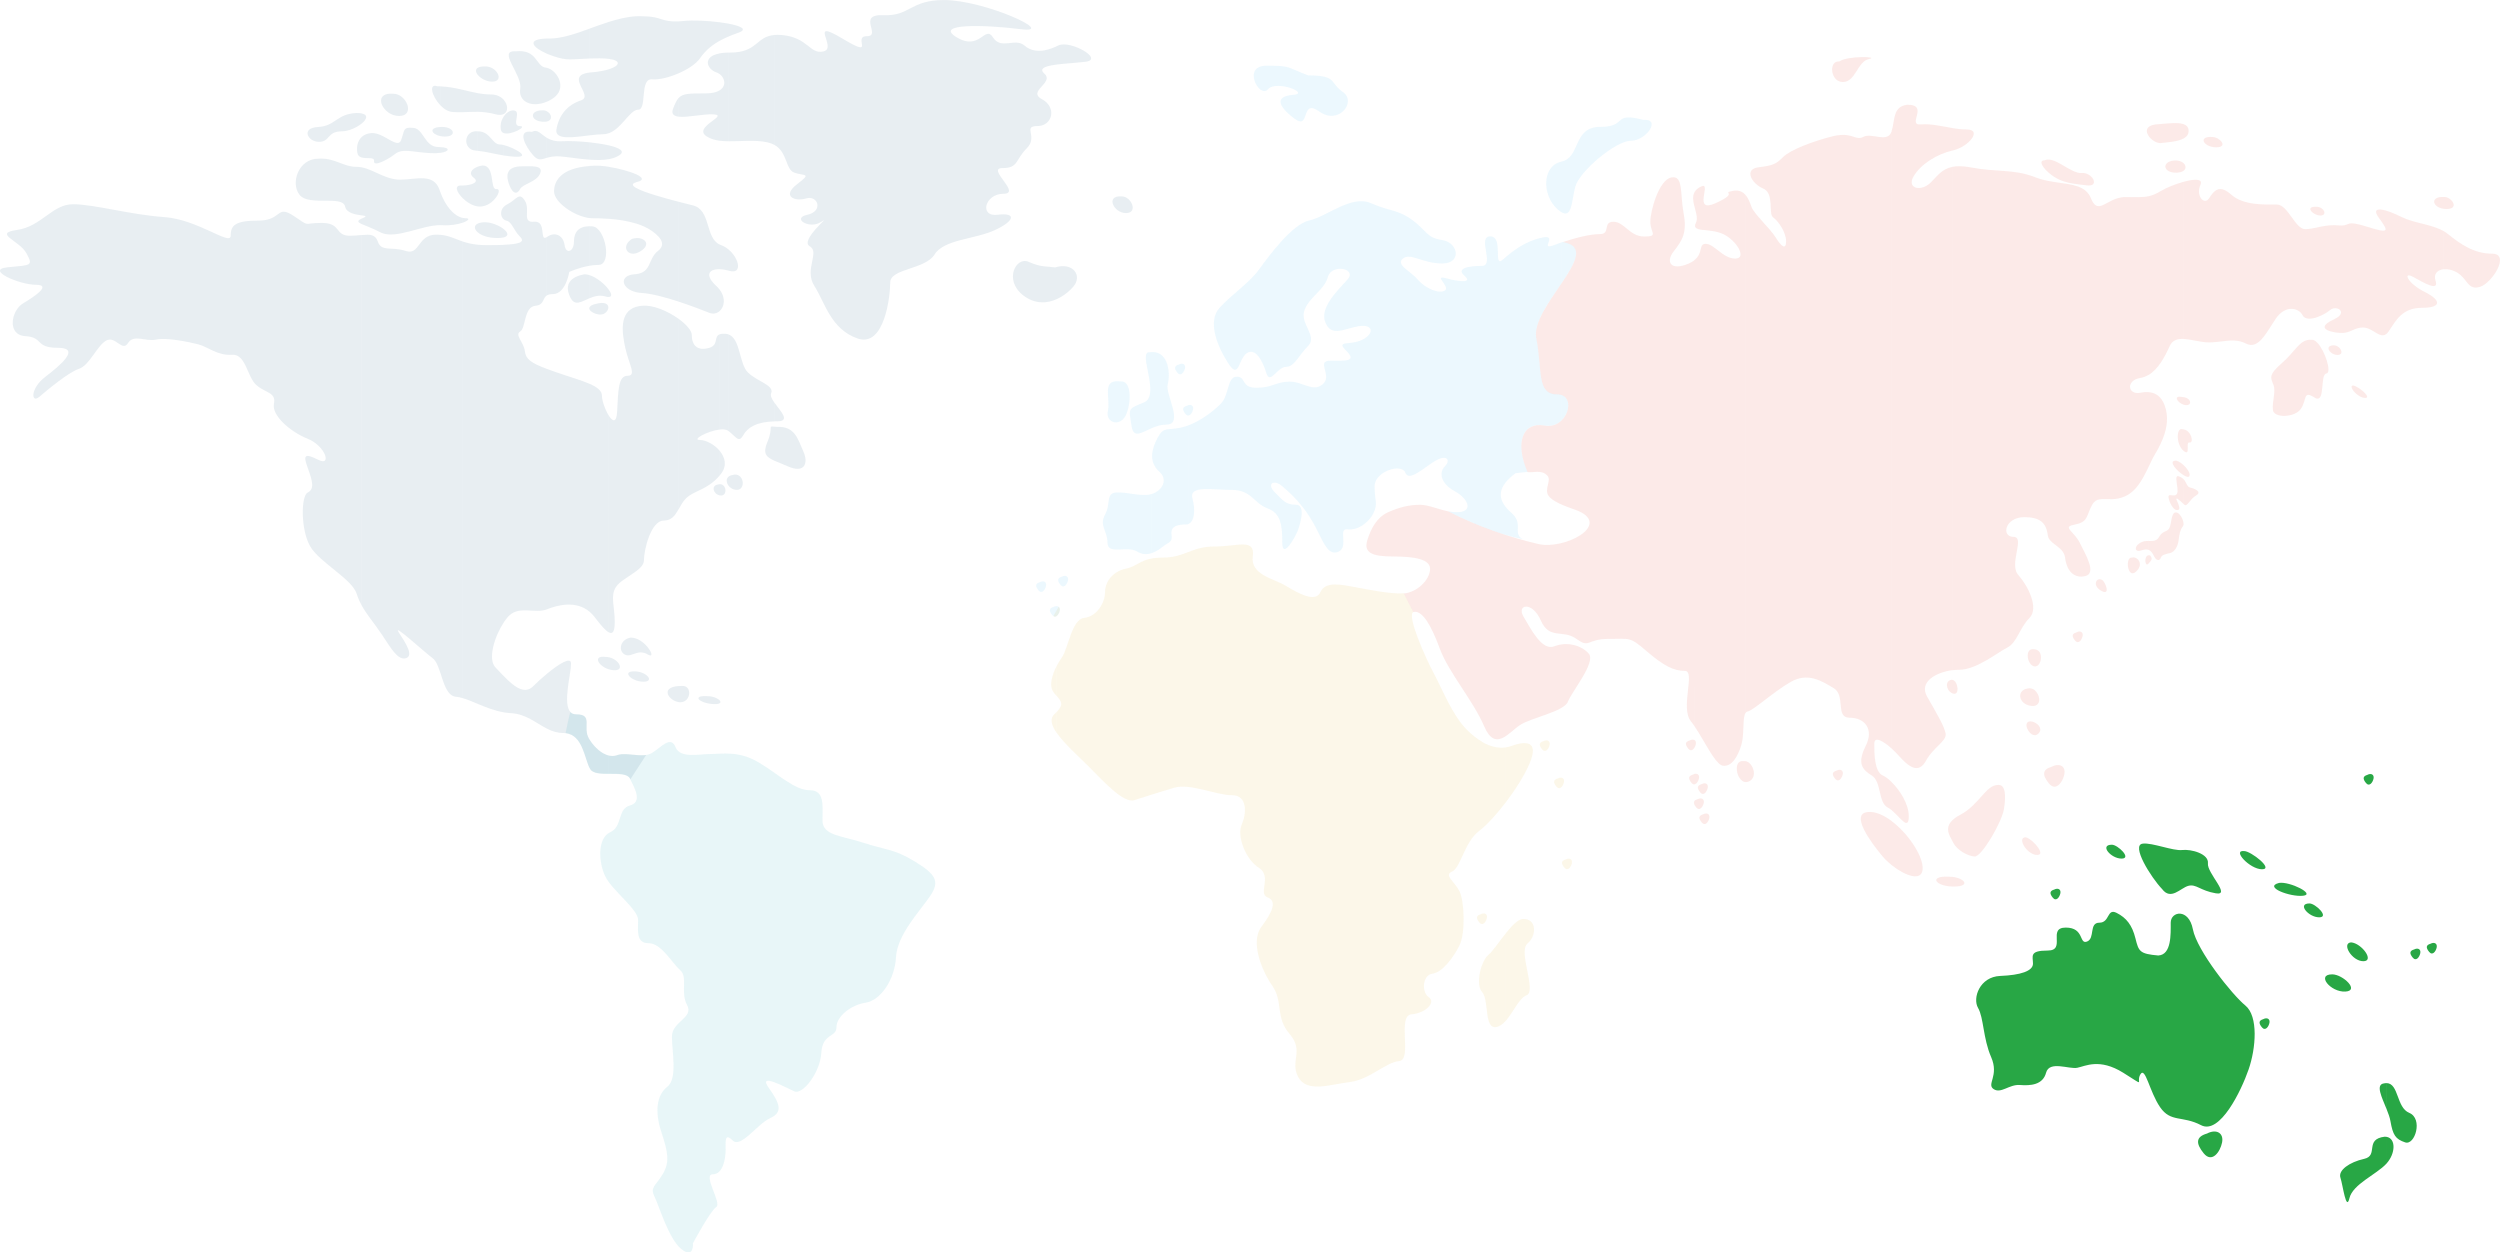 <?xml version="1.0" encoding="UTF-8"?>
<svg id="Capa_1" data-name="Capa 1" xmlns="http://www.w3.org/2000/svg" viewBox="0 0 740.4 370.93">
  <defs>
    <style>
      .cls-4 {
      fill: #28a745;
      }

      .cls-1, .cls-2, .cls-3, .cls-4, .cls-5, .cls-6 {
      fill-rule: evenodd;
      }

      .cls-2 {
      fill: #16577d;opacity:0.1;
      
      }

      .cls-3 {
      fill: #dd2a1b;opacity:0.1;
    
      }

      .cls-1 {
      fill: #17a2b8;opacity:0.1;
     
      }

      .cls-5 {
      fill: #3eb5f1;opacity:0.1;
     
      }

      .cls-6 {
      fill: #e5b125;opacity:0.1;
     
      }
    </style>
  </defs>
  <path id="_Америка_Южная" data-name="Америка Южная" class="cls-1" d="M167.49,217.13c.52-2.36,.9-4.47,1.42-6.26,.42,.44,.99,.69,1.75,.69,5.19,0,1.73,3.8,3.8,7.26,2.07,3.46,5.53,5.88,8.3,4.84,2.77-1.04,7.61,1.04,10.37-.69s5.53-5.19,6.91-1.73c1.38,3.46,6.91,2.07,10.37,2.07s8.3-1.04,14.17,2.42c5.88,3.46,10.72,8.3,15.21,8.3s3.8,4.49,3.8,8.99,5.88,4.49,12.1,6.57c6.22,2.07,8.99,1.73,15.21,5.53,6.22,3.8,7.6,5.88,4.49,10.37-3.11,4.5-9.68,11.41-10.03,17.98-.35,6.57-4.49,12.79-8.99,13.48-4.49,.69-8.64,4.15-8.64,7.26s-4.15,1.73-4.49,7.61c-.35,5.88-5.53,12.45-7.95,11.41s-11.06-5.88-7.61-1.04c3.46,4.84,4.15,7.26,.35,8.99-3.8,1.73-8.64,8.99-11.06,6.57-2.42-2.42-2.07,.35-2.07,2.77s-.69,7.26-3.8,7.26,2.76,8.64,1.04,9.68-6.91,10.72-6.91,10.72c0,0,.35,4.84-3.46,1.73-3.8-3.11-6.57-12.79-7.95-15.56-1.38-2.77,.35-3.11,2.42-6.57,2.07-3.46,1.73-6.22-.35-12.44-2.07-6.22-1.38-11.06,1.73-13.48,3.11-2.42,1.38-10.37,1.38-14.87s6.57-5.53,4.49-9.33,.35-8.3-2.07-10.37-5.53-7.95-9.33-7.95-3.11-3.8-3.11-6.91-7.6-8.64-9.68-12.79c-2.07-4.15-2.42-11.41,1.38-13.14,3.8-1.73,2.07-6.91,5.88-7.95,3.8-1.04,1.38-5.18,0-7.95-1.38-2.77-10.03,0-11.75-2.77-1.66-2.66-2.05-10.13-7.32-10.68Z"/>
  <path id="_Америка_северная" data-name="Америка северная" class="cls-2" d="M309.47,89.51v-10.6c.91,.09,1.81,.12,2.99,.29,5.36-1.65,8.24,2.47,5.36,5.77-1.8,2.06-4.88,4.27-8.34,4.55h0Zm0-52.75v-6.81c2.68,2.07,2.32,5.46,0,6.81h0Zm0-12.3v-2.5c.82,.86,.57,1.69,0,2.5h0Zm0-4.55v-5.04c1.32-.25,2.66-.75,3.96-1.4,3.46-1.73,13.83,4.15,7.95,4.84-4.08,.48-9.81,.63-11.91,1.59h0Zm22.76,38.26c2.88,0,4.94,4.94,1.24,4.94s-6.18-5.36-1.24-4.94Zm-102.83,61.15c1.81,2.56,4.85,5.46,.72,5.46-.25,0-.49,0-.72,0v-5.47h0ZM309.47,14.88v5.04c-.93,.43-1.14,1.01-.19,1.86,.07,.06,.13,.12,.19,.18v2.5c-1.21,1.71-3.87,3.31-.88,4.92,.32,.17,.62,.37,.88,.57v6.81c-.62,.36-1.38,.57-2.26,.57-4.49,0,.35,3.11-3.11,6.57-3.46,3.46-2.42,5.88-7.26,5.88s5.88,7.6,.35,7.6-7.26,6.91-1.73,6.22c5.53-.69,5.19,1.73-.69,4.49-5.88,2.77-15.21,2.77-17.98,7.26-2.76,4.49-13.14,4.15-13.14,8.3s-1.73,19.36-9.68,16.59c-7.95-2.77-9.68-10.72-12.79-15.56-3.11-4.84,1.73-10.02-1.38-11.75-3.11-1.73,6.91-9.68,3.46-7.26-3.46,2.42-8.99-1.04-4.15-2.07,4.84-1.04,3.11-5.88-.35-4.84-3.46,1.04-7.26-.69-2.77-4.15,4.49-3.46,2.42-2.42-.69-3.46-2.71-.9-2.01-6.01-5.91-8.22V10.35c.62-.05,1.31-.05,2.1,.02,7.95,.69,8.3,5.88,12.45,4.84,4.15-1.04-4.84-10.02,5.53-3.8,10.37,6.22,2.77-.69,7.26-.69s-3.11-6.57,4.84-6.22c7.95,.35,7.95-4.49,17.98-4.49,12.1,0,33.88,10.03,22.82,8.64-11.06-1.38-25.93-1.73-19.01,2.42,6.91,4.15,8.3-3.8,10.72,0,2.42,3.8,6.57,0,9.33,2.42,1.73,1.51,3.86,1.81,6.07,1.4h0Zm0,64.02c-1.32-.13-2.65-.38-4.84-1.36-3.71-1.65-7.42,5.36-1.65,9.89,2.17,1.71,4.4,2.24,6.49,2.08v-10.6h0Zm-80.07,57.57v-10.1c.21,.02,.45,.04,.74,.06,5.44-.26,6.21,3.88,7.77,7.25,1.55,3.37,.52,6.73-4.66,4.4-1.5-.68-2.8-1.15-3.85-1.61Zm-13.74-37.46c3.67,1.18,3.21,8.66,5.81,11.26,2.77,2.77,7.95,3.8,6.91,6.22-.31,.72,.24,1.75,1.01,2.83v5.47c-5.38,.14-7.98,1.82-9.3,4.14-1.37,2.4-2.06,.38-4.43-1.34v-28.59h0Zm13.74-88.67V42.94c-.57-.33-1.25-.59-2.04-.77-3.8-.84-7.98-.27-11.69-.33V15.57c.2,0,.41,0,.63,0,8.09,0,7.5-4.76,13.11-5.21h0Zm0,116.03c-2.21-.2-.21-.03-2.1,4.46-1.47,3.49-.46,4.51,2.1,5.64v-10.1h0Zm-13.74,17.32v-2.42c.28-.28,.69-.5,1.27-.59,3.37-1.04,4.14,4.4,1.3,4.4-1.13,0-2.06-.61-2.57-1.38h0Zm0-63.57v-6.31c3.29,2.64,4.34,7.55,.28,6.39-.09-.03-.19-.05-.28-.08h0Zm0-69.26c.93-.4,1.94-.79,3.05-1.18,2.84-1,.68-2-3.05-2.69v3.88Zm-2.56,88.16c.4-.16,.97-.22,1.8-.16,.27,.02,.52,.07,.75,.15v28.59l-.06-.05c-.55-.39-1.46-.46-2.49-.34v-28.19h0Zm0,34.46c1.62,1.91,2.33,4.43,.42,6.86-.14,.18-.28,.35-.42,.51v-7.38h0Zm2.56-126.5v3.88c-.93,.4-1.78,.82-2.56,1.25V6.59c.9,.12,1.77,.25,2.56,.39h0Zm0,8.58v26.28c-.88-.01-1.74-.06-2.56-.17v-14.9c2.13-1.29,1.61-3.68,0-4.85v-6.11c.72-.14,1.57-.23,2.56-.25h0Zm0,58.24v6.31c-.92-.24-1.79-.37-2.56-.39v-7.31c.13,.06,.27,.12,.42,.18,.78,.28,1.5,.7,2.14,1.21h0Zm0,67.46v2.42c-.54-.81-.62-1.79,0-2.42h0Zm-2.56,67.03v-.91c.34,.35,.4,.69,0,.91h0Zm0-61.59c.15,.03,.3,.05,.46,.05,1.96,0,1.6-3.49-.46-3.35v3.31h0Zm0-54.55v-6.41c1.93,2.51,1.44,5.17,0,6.41Zm-12.19,2.23c2.32,1.66,3.97,3.52,3.97,4.83,0,3.11,1.73,4.84,5.19,3.8,2.82-.85,1.27-3.3,3.04-3.99v28.19c-3.51,.42-8.47,3.1-5.8,3.1,1.72,0,4.2,1.28,5.8,3.16v7.38c-3.68,4.33-7.62,4.41-9.95,6.75-.96,.96-1.59,2.19-2.24,3.33v-56.55h0ZM213.1,6.59v5.52c-2.53,1.41-4.3,3.02-5.8,5.17-1.18,1.69-3.69,3.3-6.39,4.46V6.34c.47-.02,.99-.06,1.55-.12,2.72-.29,7-.1,10.64,.37h0Zm0,9.23c-5.29,1.02-3.63,4.72-.96,5.61,.35,.12,.67,.29,.96,.49v-6.11h0Zm0,10.96v14.9c-1.37-.19-2.63-.55-3.73-1.23-4.49-2.77,6.57-6.22,2.07-6.57-2.92-.23-7.9,1.01-10.54,.67v-5.44c1.25-1.45,3.14-1.45,8.12-1.45,1.88,0,3.2-.35,4.07-.88h0Zm0,45.64v7.31c-3.11-.07-4.5,1.7-.96,4.96,.37,.34,.69,.69,.96,1.05v6.41c-.8,.69-1.9,.95-3.04,.49-1.73-.69-5.3-2.08-9.16-3.34v-29.56c1.71,.44,3.23,.82,4.32,1.09,5.36,1.34,3.58,9.51,7.88,11.58h0Zm0,70.98c-.16,0-.32,.04-.49,.09-2.13,.35-1.31,2.84,.49,3.21v-3.31h0Zm0,63.99v.91c-.3,.17-.87,.26-1.78,.22-4.12-.18-6.8-2.68-1.61-2.33,1.41,0,2.81,.6,3.39,1.2h0Zm-12.19,.54c.19,.03,.38,.05,.57,.05,3.22,0,3.58-5.01,.54-4.83-.4,0-.77,.02-1.11,.04v4.74Zm-12.51-117.05c.48-.15,1.02-.26,1.62-.31,3.21-.4,7.69,1.52,10.89,3.81v56.55c-.99,1.73-2.03,3.24-4.32,3.24-3.8,0-5.88,8.64-5.88,11.75,0,1.21-.99,2.26-2.31,3.26V90.89h0Zm0,132.73c1.03,.08,2.04,.12,2.96-.02l-2.96,4.58v-4.56h0ZM200.91,6.34v15.4c-2.82,1.21-5.84,1.94-7.78,1.76-3.8-.35-1.38,8.99-4.15,8.99-.19,0-.39,.04-.58,.1V4.82c.78-.04,1.55-.04,2.31,.02,5.05,0,5.2,1.73,10.2,1.5h0Zm0,22.76c-.57,.66-1.01,1.63-1.56,3.04-.6,1.57,.14,2.21,1.56,2.4v-5.44h0Zm0,30.64v29.56c-3.83-1.25-7.96-2.36-10.89-2.54-.58-.03-1.13-.11-1.62-.23v-5.34c4.65-.55,3.44-4.53,6.46-6.87q3.11-2.42-1.73-5.88c-1.36-.97-2.99-1.7-4.73-2.24v-10.54c2.27,1.3,8.02,2.92,12.51,4.08h0Zm0,143.44v4.74c-2.86-.48-5.47-4.3,0-4.74h0Zm-12.51-1.66v-2.67c3.23,.23,5.51,3.04,2.17,3.04-.78,0-1.52-.14-2.17-.37h0Zm0-8.08v-4.33c3.54,1.29,6.08,6.28,3.42,4.71-1.34-.79-2.44-.67-3.42-.39h0Zm0-118.44c.42-.12,.88-.32,1.35-.62,3.14-2.02,1.23-4.03-1.35-3.87v4.49h0Zm0-21.03v-2.36c1.89,.87,2.5,1.76,.24,2.29-.08,.02-.16,.04-.24,.06Zm-8.05,69.2c1.09,1.68,2.23,2.16,2.41-1.16,.35-6.57,.35-10.72,3.11-10.72s.35-3.46-.69-8.3c-.95-4.42-1.89-10.57,3.22-12.13v78.31c-2.07,1.57-4.93,3-5.99,4.69-1.73,2.77-.35,5.53-.35,10.37,0,2.69-.53,3.67-1.72,3.06V123.19h0Zm0,100.59c.83,.19,1.64,.17,2.41-.12,1.49-.56,3.59-.21,5.64-.05v4.56l-1.71,2.65-.12-.25c-.73-1.46-3.51-1.39-6.21-1.4v-5.39h0ZM188.4,4.82v27.78c-2.23,.76-4.55,5.55-8.05,6.84V20.51c3.29-1.05,3.69-2.58,0-3.07V6.48c2.7-.85,5.4-1.52,8.05-1.66h0Zm0,46.81v2.36c-1.42,.4-1.19,.99,0,1.68v10.54c-2.61-.81-5.48-1.21-8.05-1.4v-15.39c2.92,.47,6.14,1.33,8.05,2.21h0Zm0,18.89v4.49c-2.84,.79-4.39-2.22-1.24-4.25,.42-.14,.84-.22,1.24-.24h0Zm0,10.67v5.34c-4.47-1.04-5.12-4.99-.45-5.3,.16-.01,.31-.02,.45-.04h0Zm0,107.93v4.33c-1.24,.36-2.28,.99-3.38,.39-1.97-1.07-1.43-4.47,1.79-5.01,.54,0,1.08,.11,1.59,.3h0Zm0,9.73v2.67c-2.35-.81-3.5-2.68-.7-2.68,.24-.01,.47,0,.7,0h0Zm-8.05-.62v-3.57c3.12,.68,4.82,4.14,1.26,3.82-.44-.04-.86-.13-1.26-.25h0Zm0-110.28v-2.09c.79,1.13,.95,2.03,0,2.09h0Zm0-40.83v-4.06c3.09,.72,4.88,1.72,3.1,2.91-.86,.58-1.92,.94-3.1,1.16Zm-5.76,19.89c.29,0,.59,.01,.91,.04,3.8,.35,5.88,11.41,1.73,11.41-.88,0-1.78,.09-2.64,.24v-11.69h0Zm0,46.65c2.24,.98,3.68,2.06,3.68,3.52,0,1.54,1.02,4.35,2.08,6v64.13c-.95-.48-2.31-1.99-4.16-4.45-.5-.67-1.04-1.23-1.6-1.7V113.67h0Zm0,105.35c1.5,2.4,3.66,4.27,5.76,4.76v5.39c-2.4,0-4.74-.08-5.54-1.36-.08-.12-.15-.25-.22-.39v-8.39h0ZM180.35,6.48v10.96c-.75-.1-1.67-.16-2.78-.16s-2.12,.02-2.99,.04V8.49c1.9-.69,3.83-1.4,5.76-2.01h0Zm0,14.03v18.93c-.55,.2-1.13,.32-1.74,.32-1.14,0-2.55,.15-4.02,.33V21.49c.18-.02,.37-.04,.57-.06,2.14-.17,3.89-.51,5.2-.93h0Zm0,22.56v4.06c-1.74,.32-3.74,.31-5.76,.16v-5.14c2.06,.22,4.1,.53,5.76,.92h0Zm0,6.35v15.39c-1.83-.13-3.51-.17-4.85-.17-.29,0-.6-.02-.91-.06v-15.43c.41-.03,.82-.05,1.26-.07,1.18-.08,2.79,.06,4.5,.33h0Zm0,36.45v2.09c-.26,.02-.61-.03-1.05-.16-1.75-.5-3.33-.05-4.72,.53v-6.85c2.25,.71,4.64,2.77,5.76,4.38h0Zm0,108.8v3.57c-3.19-.97-4.88-4.16-1.06-3.69,.37,0,.72,.04,1.06,.12h0Zm-5.76-103.03v-.64c.21-.42,.87-.81,2.22-1.08,4.4-1.04,3.88,2.33,1.81,3.11-1.26,.47-3.58-.4-4.03-1.39Zm-7.1,125.48c-.2-.02-.41-.03-.63-.03-1.83,0-3.4-.54-4.88-1.29v-16.25c3.43-2.84,7.14-5.24,7.14-3.03,0,3.2-2.56,11.9-.12,14.44,.41,.39,.96,.6,1.67,.6,5.19,0,1.73,3.8,3.8,7.26l.12,.2v8.39c-1.52-2.97-2.06-9.76-7.1-10.29h0Zm-5.51-146.92l.04-.03c2.42-1.73,4.84-.35,5.19,2.42,.35,2.77,2.77,2.07,2.77-1.04,0-2.85,1.45-4.54,4.62-4.54v11.69c-3.21,.55-6,1.83-6,1.83,0,0-1.04,6.57-4.84,6.57-.83,0-1.38,.15-1.77,.38v-17.3h0Zm0,39.06c.83,.31,1.76,.65,2.81,1.01,3.68,1.29,7.26,2.28,9.8,3.4v67.49c-4.09-3.41-9.53-1.93-12.57-.72l-.04,.02V109.27h0Zm12.61-100.77v8.84c-5.74,.18-6.34,.77-10.84-.74-.61-.2-1.21-.43-1.77-.67v-4.5c.23,0,.48,0,.73,0,3.65,0,7.69-1.4,11.88-2.92h0Zm0,13v18.6c-4.8,.59-10.33,1.46-9.8-1.72,.69-4.15,3.11-7.26,7.26-8.64,4.05-1.35-5.09-7.32,2.54-8.24h0Zm0,20.66c-3.02-.32-6.08-.44-8.08-.32-2.09,.12-3.49-.37-4.54-.99v5.9c.93-.27,2.13-.54,3.84-.42,2.34,.17,5.58,.74,8.77,.97v-5.14h0Zm0,7.01v15.43c-4.46-.53-10.5-4.66-10.5-7.89s2.2-6.91,10.5-7.53h0Zm0,32.33c-.51-.16-1.02-.26-1.51-.26-3.8,.69-6.22,2.77-4.15,6.91,1.32,2.64,3.21,1.21,5.66,.19v-6.85h0Zm0,9.52v.64c-.09-.21-.1-.43,0-.64h0Zm-12.61-55.02v-3.01c1.41,.72,1.79,2.57,0,3.01h0Zm0-5.88c.47-.2,.95-.44,1.42-.73,5.02-3.01,1.62-8.61-1.42-9.28v10.01Zm0,185.69c-3.27-1.66-6.16-4.35-10.68-4.59-.71-.04-1.4-.12-2.08-.23v-10.73c2.77,2.86,6.01,5.65,8.65,3.02,1.07-1.07,2.56-2.44,4.11-3.72v16.25h0Zm-12.76-143.3c4.45-.19,6.41-.77,4.85-2.33-2.07-2.07-2.42-4.49-4.15-4.84-.26-.05-.5-.17-.7-.33v-3.76c.27-.28,.62-.54,1.05-.75,2.76-1.38,3.46-3.8,5.18-1.04,1.73,2.77-1.04,6.57,2.77,6.22,3.78-.34,1.41,6.14,3.76,4.52v17.3c-1.39,.84-.71,2.8-3.42,3.07-3.46,.35-2.77,6.57-4.49,7.61-1.73,1.04,1.04,3.11,1.38,5.88,.29,2.35,1.83,3.45,6.53,5.21v71.2c-3.45,1.35-7.92-1.04-11.02,1.71-.56,.5-1.16,1.23-1.74,2.1V72.51h0Zm12.76-61.09v4.5c-4.07-1.76-6.42-4.32,0-4.5h0Zm0,8.68c-.1-.02-.2-.04-.3-.05-3.11-.35-2.42-5.53-8.99-4.84-5.53-.35,2.07,6.91,1.38,11.06-.63,3.77,3.3,5.82,7.91,3.84v-10.01h0Zm0,12.88v3.01c-.33,.08-.74,.11-1.22,.08-3.88-.26-3.88-3.37-.26-3.37,.56-.05,1.07,.06,1.48,.27h0Zm0,7.86v5.9c-1.7,.5-2.54,1.02-4.11-.77-2.42-2.77-4.84-7.6-.35-6.91,1.78-.89,2.56,.65,4.45,1.78h0Zm-12.76,29.48c1.57-.42,1.21-1.46,0-2.42v2.42h0Zm0-24.25c1.32,.21,2.66,.36,4.03,.36,3.82,0-1.12-2.72-4.03-3.45v3.08h0Zm0-6.63c2.15,.72,7.14-2.07,4.8-2.07-2.85,0,.78-4.66-2.07-4.66-.92,0-1.98,.67-2.73,1.75v4.99h0Zm0-5.66v-4.16c1.26,1.44,1.32,3.44,0,4.16h0Zm4.8,15.5c-4.4,.26-4.14,3.11-3.11,5.7,1.04,2.59,2.33,2.59,3.11,1.04,.78-1.55,4.92-2.07,5.96-4.66,1.04-2.59-2.85-2.07-5.96-2.07Zm-4.8,161.7c-2.79-.47-5.37-1.52-7.71-2.5V72.48c.77,.07,1.6,.12,2.53,.12,1.97,0,3.71-.02,5.18-.08v111.77c-2.63,3.95-4.96,10.91-2.41,13.46,.74,.74,1.55,1.63,2.41,2.51v10.73h0Zm0-145.98c-.95-.75-1.22-2.5,0-3.76v3.76h0Zm0-35.39v4.16c-.55,.3-1.35,.38-2.41,.1-2.01-.54-3.71-.71-5.3-.74v-5.51c1.25,.22,2.54,.37,3.92,.37,1.71,0,2.99,.7,3.79,1.62h0Zm0,4.84v4.99c-.47-.16-.8-.48-.89-1.04-.25-1.52,.18-2.92,.89-3.95h0Zm0,8.53c-.44-.11-.84-.18-1.15-.18-2.33,0-2.85-3.88-6.47-3.88h-.08s0,5.76,0,5.76c2.47,.25,5.04,.95,7.71,1.39v-3.08h0Zm0,24.91v2.42c-.46,.12-1.1,.2-1.93,.2-2.72,0-4.72-.76-5.78-1.67v-2.62c.49-.23,1.21-.38,2.15-.38,1.9,0,4.23,.98,5.55,2.04h0Zm-7.71-6.74v-11.78c.41-.15,.87-.27,1.38-.35,3.88,0,2.07,7.25,4.14,6.99,2.07-.26-.78,5.18-4.92,5.18-.2,0-.4-.01-.6-.04h0Zm0-38.94v-2.13c.38-.23,.98-.38,1.84-.38,3.8-.35,6.22,4.49,2.42,4.49-1.75,0-3.44-.96-4.26-1.99Zm0,186.27c-1.62-.68-3.13-1.32-4.51-1.72V71.51c1.24,.42,2.67,.79,4.51,.97V208.48h0Zm0-188.4v2.13c-.65-.8-.77-1.65,0-2.13h0Zm0,7.54v5.51c-1.55-.03-2.99,.08-4.51,.11v-6.64c1.52,.36,2.99,.74,4.51,1.01h0Zm0,11.29v5.76c-.23-.02-.46-.04-.69-.06-3.86-.26-3.63-6.14,.69-5.7h0Zm0,10.46v11.78c-1.63-.22-3.31-1.29-4.51-2.47v-3.71c3.04-.11,5-1.1,3.3-2.32-1.51-1.08-.86-2.53,1.21-3.27h0Zm0,16.85v2.62c-1.11-.95-1.19-2.05,0-2.62h0Zm-4.51-.24v-1.43c.28,.06,.55,.09,.82,.09,1.53,0,.94,.74-.82,1.34Zm0,140.77c-.68-.2-1.33-.33-1.94-.38-2.69-.22-3.64-4.08-4.72-7.33V69.53c2.63,.22,4.33,1.19,6.67,1.98V206.76h0Zm0-180.15v6.64c-.95,.02-1.93,.02-2.98-.06-1.35-.1-2.65-.96-3.68-2.07v-5.52c2.46,.08,4.61,.53,6.67,1.02h0Zm0,28.35v3.71c-1.75-1.72-2.48-3.7-.58-3.7,.2,0,.39,0,.58-.01h0Zm0,9.59c-2.48-.53-5.09-3.38-6.67-7.86v10.01c.19,0,.39,0,.57,.02,2.47,.15,4.67-.24,6.09-.73v-1.43h0Zm-6.67-19.24v-1.72c3.13,.1,2.89,1.34,0,1.72h0Zm0-4.99v-2.68c.2-.01,.41-.02,.64-.02,3.63,0,4.4,2.85,.78,2.85-.51,0-.99-.06-1.42-.15Zm0,158.72c-.59-1.76-1.22-3.35-2.19-4.08-2.77-2.07-12.1-10.72-10.02-7.6,2.07,3.11,4.49,6.91,2.07,7.6-2.36,.67-4.39-2.92-7.04-6.94V73.17c1.52,.8,4,.14,7.04,1.16,4.15,1.38,3.46-4.84,8.99-4.84,.41,0,.79,.02,1.16,.05V199.05h0Zm0-173.45v5.52c-2.41-2.57-3.47-6.5-.81-5.53,.27,0,.54,0,.81,.01h0Zm0,12.05v2.68c-2.5-.56-3.48-2.47,0-2.68h0Zm0,5.94c-.13,0-.26,0-.39,0-4.4,0-4.4-5.7-7.77-5.7-2.85-.26-2.33,.78-3.37,3.62-.74,2.04-3.07-.03-5.66-1.28v7.72c1.25-.54,2.75-1.45,3.85-2.3,2.33-1.81,5.18-.52,10.62-.26,1.07,.05,1.98,.01,2.72-.09v-1.72h0Zm0,13.1c-.04-.11-.08-.23-.12-.34-1.73-5.19-6.91-3.11-11.75-3.11-1.91,0-3.65-.59-5.32-1.3v17.12c4.43,1.72,11.9-2.35,17.19-2.35v-10.01h0Zm-17.19-25.56v-2.3c.47-.73,1.54-1.19,3.4-1.03,3.84,0,6.58,6.58,1.65,6.58-2.35,0-4.32-1.61-5.04-3.25Zm0,156.91l-.21-.32c-2.03-3.05-4.25-5.54-5.83-8.43V69.62c2.46-.22,4.06-.27,4.8,1.94,.28,.83,.7,1.31,1.25,1.61v114.87h0Zm0-159.21v2.3c-.37-.83-.41-1.67,0-2.3h0Zm0,11.41v7.72c-1.41,.6-2.5,.73-2.36-.23,.19-1.3-2.15-.6-3.69-1.06v-6.04c.68-.65,1.63-1.09,2.91-1.19,1.03-.07,2.11,.29,3.14,.79h0Zm0,11.7v17.12c-.19-.07-.38-.16-.56-.26-2.19-1.18-4.3-1.87-5.49-2.42v-1.6c.09-.04,.19-.08,.3-.13,1.45-.58,.89-.67-.3-.84v-14.23c2.01,.38,3.97,1.47,6.05,2.36h0Zm-6.05-15.3v-3.02c2.06,.41,1.54,1.78,0,3.02Zm0,142.65c-.57-1.04-1.06-2.14-1.42-3.33-1.38-4.49-11.06-9.33-13.83-14.17-2.77-4.84-2.76-14.87-.69-15.9,2.07-1.04,1.38-3.46,0-7.26-1.38-3.8-1.04-4.49,3.11-2.42,4.15,2.07,2.07-4.15-3.11-6.22-5.18-2.07-10.72-6.91-10.02-10.37,.69-3.46-2.42-3.11-5.19-5.53-2.77-2.42-3.11-9.33-7.26-8.99s-7.26-2.42-10.03-3.11c-2.77-.69-9.33-2.07-12.44-1.38-3.11,.69-6.57-1.73-8.3,1.04s-3.8-2.42-6.57-.69c-2.77,1.73-4.84,7.26-7.95,8.3-3.11,1.04-9.33,6.22-11.75,8.3-2.42,2.07-2.77-2.42,1.73-5.88,4.49-3.46,10.72-8.64,3.8-8.64s-4.15-3.11-9.68-3.46c-5.53-.35-4.15-7.6-.69-9.68,3.46-2.07,8.64-5.53,3.8-5.53s-15.21-4.49-8.3-5.18c6.91-.69,7.61-.35,5.53-4.15-2.07-3.8-10.03-5.88-2.77-6.91,7.26-1.04,10.37-7.61,16.59-7.61s16.94,3.11,26.96,3.8c10.02,.69,19.7,8.64,19.7,5.53s1.38-4.49,8.3-4.49,5.19-4.84,10.37-1.38c5.19,3.46,2.42,2.07,8.3,2.07s3.8,3.8,8.3,3.8c1.31,0,2.48-.12,3.5-.21v109.66h0Zm0-145.67v3.02c-1.49,1.2-3.92,2.29-5.89,2.29-4.4,0-3.37,3.11-6.73,3.11s-5.44-4.14-.26-4.4c5.18-.26,5.44-3.88,11.39-4.14,.6,0,1.09,.04,1.49,.12h0Zm0,7.02c-1.25,1.2-1.57,3.09-1.23,4.77,.15,.73,.63,1.09,1.23,1.27v-6.04h0Zm0,8.95c-.47-.09-.95-.14-1.42-.14-4.15,0-6.57-2.77-11.41-2.42-5.88,0-8.3,7.26-5.53,10.72,2.76,3.46,12.79,0,13.48,3.46,.4,2,3.24,2.38,4.88,2.61v-14.23h0Zm0,15.2c-1.43,.63-1.17,1.05,0,1.6v-1.6Z"/>
  <path id="_Африка" data-name="Африка" class="cls-6" d="M446,302.27v-25.92c1.74-2.18,3.54-4.07,4.95-4.18,4.23-.23,4.23,4.94,1.41,7.29-2.82,2.35,2.82,14.11-.24,15.29-2.21,.85-3.92,5.01-6.13,7.52h0Zm0-64.7v-16.23c.53-.08,1.05-.21,1.56-.4,4.01-1.46,8.38-1.82,5.47,5.1-1.47,3.5-4.16,7.76-7.03,11.53h0Zm11.09-18.06c-1.32,.39-1.39,1.16-.39,2.4,1.01,1.24,2.01-.15,2.24-1.31,.23-1.16-.7-1.7-1.86-1.08h0Zm4.23,11.05c1.16-.62,2.09-.08,1.86,1.08-.23,1.16-1.24,2.55-2.24,1.31-1-1.24-.93-2.01,.39-2.4h0Zm2.35,23.99c1.16-.62,2.09-.08,1.86,1.08-.23,1.16-1.24,2.55-2.24,1.31-1.01-1.24-.93-2.01,.39-2.4Zm-17.68-33.21v16.23c-2.45,3.22-5.03,6.1-7.08,7.85v-25.7c2.42,1.39,4.83,1.97,7.08,1.62h0Zm0,55.01v25.92c-.85,.97-1.77,1.69-2.81,1.89-3.76,.71-2.12-8-4.23-10.35l-.03-.04v-7.9c.52-1.39,1.2-2.56,1.91-3.11,1.15-.89,3.12-3.84,5.17-6.41h0Zm-7.08-2.69v-3.06c.96-.3,1.65,.24,1.45,1.26-.17,.85-.75,1.82-1.45,1.8Zm-125.37-93.96c-.2,.36-.4,.73-.61,1.1v1.66c.45-.31,.8-1,.92-1.63,.1-.52-.03-.92-.31-1.14h0Zm125.37,40.01v25.7c-.29,.25-.57,.47-.84,.68-4.37,3.28-5.47,10.94-8.02,12.03-2.55,1.09,.73,2.91,2.19,5.83,1.46,2.92,1.82,12.39,0,16.04-1.82,3.65-5.1,8.02-8.02,8.38-2.92,.36-3.28,5.47-1.09,6.93,2.19,1.46-.73,4.74-5.1,5.1-4.37,.36,.37,13.49-3.65,13.85-4.01,.36-8.75,5.47-14.58,6.2-5.83,.73-12.76,3.28-15.31-1.46-2.55-4.74,1.82-7.66-2.55-12.76-4.37-5.1-1.82-9.48-5.1-14.22-3.28-4.74-6.56-13.12-3.28-17.5,3.28-4.37,4.74-7.66,1.82-8.75-2.92-1.09,1.46-6.2-2.55-8.75-4.01-2.55-6.56-9.48-5.1-12.76,1.46-3.28,1.82-8.75-2.92-8.75s-12.39-3.64-17.13-2.19-8.38,2.55-11.66,3.65c-3.28,1.09-9.11-5.47-13.85-10.21-2.81-2.81-7.02-6.51-9.23-9.74v-6.16c2.23-2.26,1.33-3.21,0-4.76v-8.83c.51-.99,1.07-1.89,1.57-2.6,1.82-2.55,2.92-11.3,6.56-11.66,3.65-.36,6.2-4.37,6.2-7.66s2.55-6.2,6.2-6.93c3.64-.73,4.37-3.28,10.94-3.28s8.38-3.28,15.31-3.28,12.03-2.55,11.3,2.92c-.73,5.47,6.2,6.56,9.84,8.75,3.65,2.19,8.75,5.1,10.21,1.82,1.46-3.28,6.2-2.19,10.21-1.46,3.96,.72,10.78,2.15,14.46,1.83l2.84,5.52c-2.01,1.06,3.56,13.56,6.04,18.16,2.55,4.74,5.47,12.39,9.84,16.77,1.47,1.47,2.98,2.65,4.48,3.51h0Zm0,50.89c-.13,.04-.27,.1-.41,.18-1.32,.39-1.39,1.16-.39,2.4,.27,.33,.54,.48,.8,.48v-3.06h0Zm0,15.26c-1.01,2.73-1.37,6.32,0,7.9v-7.9Zm-125.99-105.06c-.31,.55-.63,1.11-.96,1.69,.34,.22,.67,.17,.96-.03v-1.66h0Zm0,16.49v8.83c-.31-.36-.65-.76-.98-1.22-1.32-1.84-.35-5.02,.98-7.61h0Zm0,13.59v6.16c-1.52-2.23-2.1-4.23-.61-5.57,.23-.2,.43-.4,.61-.58Z"/>
  <path id="_Азия" data-name="Азия" class="cls-3" d="M723.8,79.74v-11.24c.41,.24,.79,.5,1.16,.8,3.64,2.92,7.65,5.83,13.12,5.83s0,8.75-3.65,9.84c-3.65,1.09-3.65-2.55-6.93-4.37-1.24-.69-2.58-.96-3.71-.86h0Zm0-17.89v-3.51h.08c2.05-.13,4.79,3.56,.68,3.56-.27,0-.52-.02-.77-.05Zm0-3.51v3.51c-3.45-.43-4.25-3.72,0-3.51h0Zm0,10.17c-3.64-2.14-8.76-2.34-12.69-4.31-4.37-2.19-9.48-3.64-6.56,.36,2.92,4.01,3.28,4.74-3.64,2.55-.85-.27-1.56-.47-2.16-.62v30.6c.32-.05,.67-.09,1.06-.09,3.28,0,5.47,4.37,7.65,1.09,2.19-3.28,4.01-6.93,9.84-6.93s5.83-2.19,.73-4.74c-5.1-2.55-6.56-6.2-3.28-4.37,3.28,1.82,7.65,4.37,6.56,1.09-.68-2.04,.62-3.24,2.48-3.41v-11.24h0Zm-25.05,48.79v-2.26c1.66,1.13,3.27,2.91,1.61,2.81-.54-.03-1.09-.24-1.61-.55Zm0-50.8v30.6c-2.36,.4-3.1,2.01-6.96,1.37l-.27-.05v-4.01c2.98-1.41,1.73-3.21,0-3.13v-24.58c.33,0,.66,.02,1,.06,3.52,.32,1.99-1.32,6.23-.26h0Zm0,48.54v2.26c-1.74-1.03-3.07-3.14-1.81-3.14,.47,.08,1.14,.43,1.81,.88h0Zm-7.23-10.02v-2.72c1.89,.36,2.79,2.83,.77,2.83-.26,0-.52-.04-.77-.11Zm0-38.32v24.58c-.51,.02-1.06,.21-1.55,.62-.92,.77-2.29,1.53-3.66,2v-26.56c1.57-.33,3.26-.69,5.21-.65h0Zm0,27.72v4.01c-4.1-.74-4.02-2.18-.09-3.96l.09-.04h0Zm0,7.89v2.72c-1.81-.51-2.99-2.64-.46-2.76,.16,0,.32,.02,.46,.04h0Zm-5.21,15.75c2.22,.15,.84-7.2,2.69-7.45,1.65-.22-.4-6.69-2.69-9.1v16.55h0Zm0-54.37v-2.44c2.16,.26,2.93,2.58,.91,2.58-.3,0-.61-.05-.91-.14Zm0-2.44v2.44c-1.85-.54-3.3-2.46-.59-2.46,.21-.01,.4,0,.59,.02h0Zm0,6.11c-1.26,.26-2.45,.5-3.63,.5-2.92,0-5.1-7.29-8.38-7.29s-9.84,.36-13.49-2.92c-2.7-2.43-4.2-1.86-5.39-.52v44.23c3.74-.21,6.45-1.26,9.76,.4,3.65,1.82,5.83-2.92,8.75-7.29,2.92-4.37,6.93-3.28,8.02-1.09,.63,1.27,2.49,1.19,4.36,.54v-26.56h0Zm0,34.16v16.55c-.24-.02-.53-.12-.86-.34-3.42-2.19-2.19,.55-3.97,3.28-1.78,2.74-8.07,2.87-8.34,.41-.27-2.46,.96-5.47,.14-7.52-.82-2.05-1.5-2.87,2.6-6.43,4.1-3.56,5.2-7.11,8.75-6.84,.54-.05,1.12,.29,1.68,.89h0Zm-30.89-57.97v-2.96c2.12,.14,4.58,3.04,.92,3.04-.32,0-.63-.03-.92-.07Zm-8.76,98.35c.96,.98,.97,2.25,1.93,2.47,1.26,.29,3.69,1.25,1.83,2.34-1.86,1.09-2.67,3.49-3.48,2.78-.08-.07-.17-.15-.27-.25v-7.35h0Zm8.76-101.31v2.96c-3.1-.48-4.25-3.3-.16-2.97,.05,0,.1,0,.16,0h0Zm0,16.56v44.23c-.38,.02-.77,.03-1.18,.03-2.46,0-5.28-.93-7.59-1.02V53.85c3.16-.87,5.87-1.01,5.04,.86-1.46,3.28,1.09,6.2,2.55,4.01,.38-.57,.76-1.14,1.18-1.61h0Zm-8.76,98.32v-.66c.03,.24,.04,.46,0,.66h0Zm0-14.75v-2.99c1.23,1.13,2.21,2.68,1.69,3.35-.25,.32-.92,.11-1.69-.37h0Zm0-7.21v-6.34c2.38,.32,3.14,4.11,1.81,3.87-1.38-.25,.5,4.27-1.76,2.51l-.05-.04h0Zm0-13.66v-2.23c2.25,.26,2.69,2.48,.68,2.36-.23-.01-.46-.06-.68-.13h0Zm0-69.26v-2.29c.77,.69,.86,1.68,0,2.29h0Zm0-9.56v-4.27c.94,.32,1.52,.94,1.52,2.04,0,1.04-.61,1.74-1.52,2.23Zm-1.26,100.07c.55,.21,.95,.48,1.26,.79v7.35c-.95-.88-2.73-2.65-1.87-.76,.96,2.09,.8,2.65-.19,2.57-.99-.08-2.18-2.3-2.37-3.77-.19-1.47,1.94,.28,2.55-1.16,.61-1.44-1.23-5.87,.61-5.01h0Zm1.26-104.34v4.27c-1.78,.95-4.71,1.1-6.62,1.33-1.28,.15-2.94-.91-3.75-2.15v-2.55c.54-.51,1.56-.86,3.24-.9,2.7-.22,5.47-.57,7.12,0h0Zm0,11.54v2.29c-.42,.3-1.06,.5-1.95,.54-4.11,.18-4.65-3.22-.89-3.58,1.27-.12,2.25,.23,2.84,.75h0Zm0,5.58v46.5c-1.79-.07-3.28,.36-4.08,2.11-1.45,3.19-3.36,6.84-6.28,8.57V58.12c1.16-.24,2.27-.71,3.73-1.59,1.57-.94,4.23-2.02,6.63-2.68h0Zm0,63.73v2.23c-1.83-.58-3.14-2.82-.45-2.26,.16,0,.31,0,.45,.03h0Zm0,9.54v6.34c-2.21-1.8-2.19-6.99-.32-6.36,.11,0,.22,0,.32,.02h0Zm0,10.57c-.84-.77-1.79-1.35-2.46-1.29-2.07,.18,.51,3.08,2.46,4.28v-2.99h0Zm0,17.07v.66c-.03,.19-.1,.36-.21,.49-.82,.98-1.07,2.59-1.25,4.16-.17,1.57-1.16,3.38-2.46,3.68-1.3,.31-2.48,.47-2.81,1.43-.33,.96-1.31,.88-1.92-.36-.39-.79-.84-1.69-1.72-2.01v-2.63c1.26,0,2.37,.16,3.15-1.21,1.21-2.15,2.7-1.19,3.24-3.12,.55-1.93,.47-4.51,2.03-4.07,.78,.17,1.77,1.75,1.94,2.98h0Zm-10.36,12.13c1.02-1.12,1.22-1.41,.51-2.41-.19-.06-.36-.07-.51-.05v2.45h0Zm0-28.6v-22.18c2.47,.18,4.36,1.68,5.19,5.29,1.09,4.74-1.09,9.48-3.28,13.12-.64,1.07-1.25,2.39-1.91,3.77Zm0-100.67v2.55c-.58-.88-.73-1.86,0-2.55h0Zm0,20.48v52.91c-.75,.44-1.57,.76-2.46,.91-.25,.04-.48,.1-.7,.16V58.38c1.23,0,2.21-.06,3.16-.26h0Zm0,58.01v22.18c-.89,1.87-1.88,3.87-3.16,5.53v-27.45c.22,0,.45-.03,.7-.08,.87-.17,1.69-.24,2.46-.19h0Zm0,44.07v2.63c-.5-.18-1.13-.18-1.96,.13-.51,.19-.91,.23-1.2,.18v-1.85c.24-.24,.55-.46,.93-.66,.77-.39,1.52-.43,2.23-.43h0Zm0,4.25v2.45l-.06,.06c-.97,1.07-1.37-2.31,.06-2.52h0Zm-3.16,4.26v-3.05c.66,.67,.94,1.84,0,3.05Zm0-110.34v53.72c-.47,.14-.86,.32-1.18,.54V58.38c.42,0,.81,0,1.18,0h0Zm0,58.02v27.45c-.37,.48-.76,.92-1.18,1.33v-28.99c.33,.14,.72,.22,1.18,.21h0Zm0,44.89v1.85c-.81-.15-.8-1.06,0-1.85h0Zm0,4.38v3.05c-.15,.2-.34,.4-.56,.6-.22,.2-.42,.32-.62,.4v-4.64c.41,.03,.84,.25,1.18,.59Zm-1.18-107.29v54.26c-1.6,1.08-1.43,2.93,0,3.55v28.99c-.74,.72-1.56,1.33-2.5,1.76-2.95,1.36-5.33,.75-7.15,.88V60.93c1.72-.55,3.93-2.57,7.15-2.57,.94,0,1.76,.01,2.5,.02h0Zm0,106.7v4.64c-2.05,.76-2.49-4.98-.49-4.58,.15-.05,.32-.07,.49-.06h0Zm-9.65,9.89v-3.33c.05,.02,.1,.05,.16,.08,1,.38,2.76,4.9-.13,3.27l-.03-.02Zm0-114.03v86.89c-1.11,.08-2,.43-2.69,1.67-1.69,3.03-1.19,4.82-4.28,5.65V55.2c1.77,.63,3.16,1.65,3.91,3.52,.9,2.25,1.86,2.58,3.06,2.2h0Zm0,110.71v3.33c-2.75-1.58-1.45-3.96,0-3.33h0Zm-6.97,18.52v-3.06c.96-.3,1.65,.24,1.45,1.26-.17,.85-.75,1.82-1.45,1.8h0Zm0-19.52v-10.92c.22,.33,.44,.69,.63,1.08,1.82,3.65,5.1,9.11,1.46,9.84-.78,.16-1.48,.15-2.09,0h0Zm0-116.08c.85,.11,1.73,.21,2.67,.33,4.07,.51,1.63-3.96-1.54-3.67-.36,.03-.74,0-1.13-.1v3.45Zm0-3.45v3.45c-1.04-.14-2.03-.29-2.97-.52v-4.27c1.03,.59,2.04,1.11,2.97,1.34h0Zm0,4.1c-.9-.32-1.9-.54-2.97-.73v113.55c.62,1.3,1.6,2.29,2.97,2.61v-10.92c-1.88-2.79-4.41-3.74-.82-4.39,.3-.05,.57-.12,.82-.18V55.2h0Zm0,131.9v3.06c-.25,0-.53-.15-.8-.48-1.01-1.24-.93-2.01,.39-2.4,.14-.07,.28-.13,.41-.17Zm-2.97-137.34v4.27c-1.38-.33-2.67-.82-3.95-1.64v-4.76c1.26,.5,2.62,1.37,3.95,2.13h0Zm0,4.71c-1.25-.21-2.58-.38-3.95-.59v107.24c1.36,1.06,2.96,2.1,3.18,4.03,.11,1.02,.37,2.01,.77,2.86V54.47h0Zm-3.95,178.49v-6.25c1.96-.62,3.38,.49,2.96,2.57-.35,1.74-1.54,3.72-2.96,3.68Zm0-185.33v4.76c-.19-.12-.39-.25-.58-.39-3.05-2.2-4.24-4.58-2.3-4.53,.82-.41,1.81-.26,2.88,.17h0Zm0,6.26v107.24c-.95-.74-1.78-1.48-1.93-2.53-.29-2.04-.82-4.32-4-5.14V52.39c.12,.04,.24,.09,.35,.14,1.82,.71,3.72,1.08,5.57,1.36h0Zm0,172.83v6.25c-.52-.02-1.08-.31-1.63-.99-2.06-2.53-1.9-4.11,.79-4.9,.29-.15,.57-.27,.84-.36h0Zm-5.93,26.34v-3.37c1.52,1.52,2.66,3.49,.82,3.49-.27,0-.55-.04-.82-.12h0Zm0-35.34v-3.81c1.47,.64,2.59,2.28,.97,3.52-.31,.24-.65,.32-.97,.29h0Zm0-8.69v-4.72c1.64,1.22,2.19,4.33,0,4.72h0Zm0-11.7v-5.05c3.01,.15,2.21,5.37,.02,5.06h-.02Zm0-144.94v101.07c-.8-.21-1.76-.32-2.93-.32-5.83,0-6.93,5.83-3.28,5.83s-1.46,8.02,1.46,11.3c2.92,3.28,6.2,9.84,3.28,12.76-2.92,2.92-3.65,7.29-6.56,8.75s-9.11,6.56-14.22,6.56c-.66,0-1.36,.05-2.07,.15V49.42c1.43-.29,3.25-.27,5.72,.19,7.52,1.43,12.22,.4,18.6,2.78h0Zm0,139.88s-.09,0-.13,0c-2.84-.47-2.06,4.71,.13,5.06v-5.05h0Zm0,12.04v4.72c-.27,.05-.57,.05-.92,.01-3.96-.47-4.59-5.06-.47-5.22,.52,0,.99,.19,1.4,.49h0Zm0,9.59v3.81c-1.82-.18-3.52-3.95-1.24-4.09,.41,0,.84,.1,1.24,.28h0Zm0,35.78v3.37c-2.69-.76-4.97-4.96-2.66-5.1,.61,0,1.71,.78,2.66,1.73h0Zm-24.32,12.85v-2.87c3.82,.44,5.47,2.88,.49,2.88-.17,0-.33,0-.49,0h0Zm0-13.55v-6.03c.55-.54,1.31-1.09,2.35-1.64,5.7-3.01,7.59-8.86,11.23-8.86,2.22-.16,2.37,3.16,1.74,7.12-.63,3.96-6.64,14.24-8.7,14.08-2.06-.16-5.22-1.9-6.33-4.11-.09-.18-.19-.37-.3-.56h0Zm0-43.69v-3.99c1.76,.29,2.29,4.71,.3,4.1-.1-.03-.2-.07-.3-.11h0Zm0-160.72v-6.65c1.39,.23,2.81,.4,4.26,.4,4.74,0,.73,5.1-4.01,6.2l-.25,.06Zm0-6.65v6.65c-4.66,1.14-9.27,4.01-11.42,7.6-2.19,3.65,2.19,4.74,5.1,1.82,1.98-1.98,3.29-3.96,6.31-4.57V198.48c-4.75,.65-9.94,3.43-7.41,7.87,2.92,5.1,5.1,8.75,5.47,10.94,.37,2.19-3.65,4.01-5.83,8.02-2.19,4.01-5.1,1.82-8.02-1.46-.66-.74-1.39-1.48-2.13-2.15V38.76c1.01-3.05,.22-7.29,4.68-7.74,6.56,0-.36,6.2,4.01,5.83,3.04-.25,6.07,.55,9.23,1.06h0Zm0,163.39c-.06,0-.12-.01-.18-.01-2.1,.3-1.64,3.17,.18,4v-3.99h0Zm0,41.65v6.03c-.94-1.72-2.22-3.83,0-6.03h0Zm0,16.71v2.87c-5.09-.18-6.9-3.14-1.19-2.93,.41,0,.81,.02,1.19,.07h0Zm-17.92-3.47v-13.03c4.76,3.59,9.02,9.91,9.16,13.71,.17,4.54-5.19,2.49-9.16-.67h0Zm0-16.25c2.57,2.1,5.05,6.22,5.05,1.78,0-3.66-2.62-7.69-5.05-10.08v8.31Zm0-201.18V221.7c-2.54-2.29-5.16-3.75-5.16-1.49,0,2.92,0,8.38,2.55,9.48,.72,.31,1.65,1,2.61,1.94v8.31c-.38-.31-.77-.58-1.15-.77-2.92-1.46-1.82-7.66-4.74-9.48-2.92-1.82-4.37-3.65-1.82-8.75,2.55-5.1-.37-8.38-4.74-8.38-3.71,0-1.92-4.71-3.5-7.48V40.07c4.48-.65,5.35,1.63,7.55,.46,2.42-1.29,6.94,1.77,8.23-1.29,.07-.16,.12-.31,.18-.48h0Zm0,204.4v13.03c-.99-.79-1.9-1.64-2.61-2.48-3.57-4.21-9.88-12.83-4.41-13.25,2.17-.21,4.66,.91,7.03,2.7h0Zm-15.95-12.07c.69,.02,1.28-.95,1.45-1.8,.2-1.02-.49-1.56-1.45-1.26v3.06h0Zm0-207.22v-5.69c.13-.01,.27,0,.42,0,2.5-1.79,12.16-1.43,8.77-.72-3.4,.72-3.94,6.8-7.69,6.8-.57,0-1.07-.15-1.49-.4Zm0-5.69v5.69c-2.22-1.33-2.31-5.5,0-5.69h0Zm0,21.89V205.07c-.29-.5-.68-.93-1.24-1.27-3.64-2.19-7.65-4.74-12.76-1.82-5.1,2.92-10.94,8.38-12.76,8.75-.28,.06-.49,.24-.65,.52V57.67c.92,1.02,1.43,2.47,1.83,3.59,.77,2.14,5.43,6.27,7.19,9.1,1.76,2.83,3.06,3.67,3.06,1.07s-2.29-5.97-3.83-7.04c-1.53-1.07,.46-7.11-2.98-8.57-3.44-1.45-5.74-5.74-1.38-6.27,4.36-.54,5.24-.97,7.34-3.07,2.1-2.1,8.87-4.68,14.68-6.13,.54-.13,1.03-.23,1.49-.3h0Zm0,187.96v3.06c-.25,0-.53-.15-.8-.48-1.01-1.24-.93-2.01,.39-2.4,.14-.08,.28-.13,.41-.17h0Zm-27.4,3.56v-6.21c2.31,.31,3.9,5.01,.85,6.1-.3,.11-.58,.14-.85,.11Zm0-173.91V211.25c-.89,1.57-.25,6.23-1.17,9.32-1.09,3.64-2.92,6.56-5.47,6.2-1.65-.24-3.77-4-5.95-7.71V72.44c.2-.14,.46-.23,.84-.23,2.55,0,5.1,4.37,8.75,4.37s.37-5.47-3.64-7.29c-1.96-.89-4.27-1-5.95-1.21v-13.03c2.18-.22-2.82,8.1,3.76,5.13,7.29-3.28,1.46-2.92,5.1-3.64,1.73-.35,2.9,.22,3.73,1.14h0Zm0,167.7c-.18-.03-.37-.02-.56,.01-3.21-.45-2.14,5.92,.56,6.2v-6.21h0Zm-12.59,18.48v-2.69l.06-.02c1.16-.62,2.09-.08,1.86,1.08-.21,1.04-1.03,2.25-1.92,1.63h0Zm0-5.3v-1.91c.26,.23,.37,.61,.27,1.11-.05,.26-.15,.54-.27,.8h0Zm0-3.47v-3.06c.96-.3,1.65,.24,1.45,1.26-.17,.85-.75,1.82-1.45,1.8Zm0-180.04v13.03c-.49-.06-.93-.14-1.29-.24v-12.19c.1-.07,.2-.13,.31-.2,.43-.25,.75-.37,.98-.4h0Zm0,17.39V219.06c-.43-.73-.86-1.46-1.29-2.16V75.66c.8-1.38,.6-2.71,1.29-3.22h0Zm0,159.59v3.06c-.26,0-.53-.15-.8-.48-.22-.27-.38-.51-.5-.73v-1.17c.17-.2,.47-.37,.88-.49,.14-.08,.28-.13,.41-.17h0Zm0,4.62v1.91c-.3,.61-.77,1.09-1.29,.99v-3c.54-.21,1.01-.15,1.29,.11h0Zm0,4.51v2.69c-.11-.08-.22-.18-.33-.31-.99-1.22-.93-1.99,.33-2.38h0Zm-1.29-10.17v-1.51c.17,.23,.24,.57,.15,.98-.04,.17-.09,.35-.15,.53Zm0-175.35v12.19c-.92-.27-1.32-.75-.78-1.82,.71-1.42-.05-3.37-.51-5.28v-3.6c.24-.55,.65-1.05,1.29-1.49h0Zm0,20.02V216.9c-.43-.7-.87-1.38-1.29-1.99V77.09c.61-.46,1.01-.95,1.29-1.44h0Zm0,153.82v1.51c-.26,.68-.74,1.29-1.29,1.27v-3.06c.57-.18,1.04-.06,1.29,.28h0Zm0,3.21v1.17c-.25-.49-.25-.87,0-1.17h0Zm0,3.85v3c-.22-.04-.45-.19-.68-.47-.31-.38-.51-.71-.62-1.01v-.72c.14-.29,.47-.51,1-.67,.1-.05,.2-.1,.29-.13h0Zm-1.29-14.99v-2.46c.41,.18,.63,.62,.51,1.26-.08,.41-.26,.85-.51,1.2Zm0-164.41v3.6c-.3-1.27-.48-2.52,0-3.6h0Zm0,19.96c-.44,.33-.99,.66-1.67,.95-5.1,2.19-6.93-.36-4.37-3.65,2.55-3.28,4.01-5.47,2.92-11.3-1.09-5.83,0-11.3-3.65-10.57-3.64,.73-6.2,9.84-6.2,13.12s2.55,4.37-1.82,4.37-5.83-4.37-9.11-4.37-.73,3.65-4.01,3.65c-2.71,0-6.9,.99-10.95,2.36,.23,.06,.47,.12,.73,.18,11.08,2.46-10.46,19.08-8.62,28.32,1.85,9.23,0,16.62,6.16,16.62s3.08,10.47-3.69,9.23c-6.39-1.16-8.94,4.81-5.06,13.77,1.68,.29,4.09-.88,5.91,1.1,1.24,1.35-1.07,4.02,.32,5.93,1.68,2.3,7.3,3.81,8.83,4.49,9.72,4.29-4.25,11.57-11.85,9.79-8.85-2.08-18-5.2-26.71-9.68-2.97-.6-5.92-1.94-8.29-1.94-3.28,0-6.2,.73-9.48,2.19-3.28,1.46-5.1,4.74-6.2,8.38-1.09,3.65,1.46,4.74,7.66,4.74s11.3,.73,10.94,4.01c-.36,3.28-4.01,6.56-7.66,6.93h-.13s2.84,5.53,2.84,5.53c.06-.03,.13-.06,.2-.07,2.55-.36,5.1,4.01,7.66,10.94,2.55,6.93,9.84,15.31,13.12,22.96,3.28,7.66,7.29,1.82,10.57-.36,3.28-2.19,13.12-4.01,14.22-6.93,1.09-2.92,8.38-11.67,6.2-14.22-2.19-2.55-6.56-3.65-10.21-2.19-3.65,1.46-6.93-5.1-9.11-8.75-2.19-3.64,2.55-4.74,5.1,1.09,2.55,5.83,6.56,2.55,10.57,5.47,4.01,2.92,2.92,0,9.48,0s6.2-.73,11.3,3.64c5.1,4.37,8.02,5.83,11.3,5.83s-1.46,10.94,1.82,14.95c.31,.38,.63,.81,.94,1.26V77.09h0Zm0,142v2.46c-.44,.62-1.09,.92-1.74,.12-1.01-1.24-.93-2.01,.39-2.4,.53-.28,1.01-.32,1.35-.18h0Zm0,10.12v3.06c-.25,0-.53-.15-.8-.48-1-1.24-.93-2.01,.39-2.4,.14-.08,.28-.13,.41-.17h0Zm0,8.14v.72c-.09-.28-.09-.51,0-.72Z"/>
  <path id="_Европа" data-name="Европа" class="cls-5" d="M462.35,124.59c2.57-2.37,3.02-6.74,0-7.65v7.65h0Zm0-40.55c3.97-5.87,6.97-10.93,1.24-12.2-.27-.06-.5-.12-.73-.18l-.51,.17v12.21h0Zm0-21.25v-14.9l.07-.02c5.77-1.24,3.3-10.3,11.54-10.3s3.3-4.53,12.77-2.06c5.36-.41,.82,6.18-3.71,6.18s-15.24,9.06-16.48,13.6c-1.12,4.1-.89,9.55-4.19,7.5Zm-33.47,88.63c6.47,3.33,15.66,7.07,21.97,8.21-2.98-1.86,.54-4.45-3.26-7.77-4.92-4.31-3.69-8,1.23-11.7,1.42-.2,2.59-.32,3.56-.39-3.88-8.96-1.33-14.94,5.06-13.77,2.01,.37,3.7-.3,4.92-1.42v-7.65c-.36-.11-.76-.17-1.22-.17-6.16,0-4.31-7.39-6.16-16.62-.89-4.46,3.67-10.64,7.38-16.11v-12.21c-.69,.24-1.37,.49-2.03,.74-4.74,1.82,1.46-3.28-3.65-2.19-5.1,1.09-8.75,4.01-11.66,6.56-2.92,2.55,.37-6.93-3.65-6.93s1.46,8.75-2.55,8.75-7.65,.73-5.1,2.92c2.55,2.19-1.46,1.82-5.47,.73-4.01-1.09,1.46,2.55-.37,3.65-1.82,1.09-5.83-.73-8.02-3.28-2.19-2.55-6.56-4.37-4.37-6.2,2.19-1.82,5.83,1.46,11.67,1.46s4.74-6.2,0-6.93c-4.74-.73-4.37-2.55-8.75-5.83-4.38-3.28-6.56-2.55-12.39-5.1-5.83-2.55-13.12,4.01-18.23,5.1-5.1,1.09-12.03,10.57-14.95,14.58-2.92,4.01-8.02,7.29-11.66,11.3-3.65,4.01-.73,11.3,2.55,16.4,3.28,5.1,2.92-1.09,5.47-2.92,2.55-1.82,4.74,2.19,5.83,5.83,1.09,3.64,3.28-1.82,5.83-1.82s3.65-3.28,6.56-6.2-2.55-6.56-1.09-10.57c1.46-4.01,5.83-5.83,6.93-9.84,1.09-4.01,8.75-2.55,5.83,.73-2.92,3.28-8.38,8.38-6.56,12.76,1.82,4.37,5.47,1.82,9.84,1.09s4.74,2.19,1.09,4.01c-3.65,1.82-8.02,0-4.74,3.28,3.28,3.28-.36,2.92-4.74,2.92s.73,4.37-2.19,6.93c-2.92,2.55-5.83-.73-9.84-.73s-5.1,1.82-9.84,1.82-2.92-3.28-5.83-3.28-2.19,5.47-4.74,8.02c-2.23,2.23-5.85,5.01-9.64,6.41v29.22c1.74-.58,2.25-3.92,1.26-7.57-1.09-4.01,5.83-2.55,11.66-2.55s6.56,4.01,10.57,5.47c4.01,1.46,4.37,5.1,4.37,10.21s4.01-1.82,4.74-4.01c.73-2.19,2.19-7.29-.73-7.29s-3.64-1.09-6.2-3.65c-2.55-2.55-.36-4.01,2.19-1.82,2.55,2.19,3.65,3.28,5.47,5.47,1.82,2.19,3.28,4.37,5.1,8.02,1.82,3.64,3.28,7.29,6.2,5.83,2.92-1.46-.36-6.93,2.55-6.56,2.92,.36,6.2-1.82,7.65-4.74,1.46-2.92,.37-3.64,.37-8.02s8.02-6.93,9.11-4.01c1.09,2.92,5.83-1.82,9.11-3.65,3.28-1.82,4.37,0,2.55,1.82-1.82,1.82-1.09,5.1,2.92,7.29s5.47,5.83,1.46,6.2c-1.11,.1-2.24-.02-3.37-.25h0Zm33.47-103.53v14.9c-.35-.22-.73-.51-1.17-.91-4.51-4.1-4.53-12.7,1.17-13.99h0Zm-110.46,75.17v-3.06c.96-.3,1.65,.24,1.45,1.26-.17,.85-.75,1.82-1.45,1.8h0Zm35.55-100.73c8.65,0,6.18,2.06,10.3,4.94,4.12,2.88-1.24,9.89-7,5.77-5.77-4.12-2.47,5.77-7.41,2.06-4.94-3.71-5.77-6.59-.41-7s-4.94-4.53-7.42-1.65c-2.47,2.88-7.83-7-.41-7s5.77,.41,12.36,2.88Zm-35.55,103.67c-.55,.2-1.1,.38-1.66,.52-.26,.06-.5,.12-.74,.17v28.75c.59-.09,1.22-.12,1.83-.12,.2,0,.39-.03,.57-.09v-29.22h0Zm0-6v3.06c-.26,0-.53-.15-.8-.48-1.01-1.24-.93-2.01,.39-2.4,.14-.08,.28-.13,.41-.17h0Zm-2.39-9.15v-3.06c.96-.3,1.65,.24,1.45,1.26-.17,.85-.75,1.82-1.45,1.8Zm0,15.84c-3.77,.77-4.84-.34-6.55,2.75-1.82,3.28-2.92,7.29,.36,10.21,2.75,2.44,.89,5.65-2.14,6.63v17.5c1.25-.43,2.36-1.2,3.23-1.9,1.82-1.46,2.92-1.09,2.55-3.64-.26-1.85,1-2.55,2.54-2.79v-28.75h0Zm0-18.89v3.06c-.25,0-.53-.15-.8-.48-1.01-1.24-.93-2.01,.39-2.4,.14-.08,.28-.13,.41-.17h0Zm-8.33,18.97v-22.51c5.1-.15,5.45,6.77,4.66,9.54-.82,2.88,4.94,11.95-.41,11.95-1.53,0-2.97,.47-4.25,1.02Zm0,19.51c-.59,.19-1.22,.3-1.87,.3-3.87,0-4.68-.68-8.01-.73v16.9c1.82-.05,4-.32,5.46,.59,1.53,.95,3.05,.91,4.43,.44v-17.5h0Zm0-42.02v22.51c-3.2,1.37-5.46,3.21-6.05-.61-.82-5.36-1.24-4.94,3.71-7,4.94-2.06-2.06-15.24,1.65-14.83,.24-.03,.47-.05,.7-.06h0Zm-9.88,20.72c.84-.26,1.66-.94,2.19-2.12,1.65-3.71,1.65-10.3-1.65-9.89-.19-.03-.37-.05-.54-.06v12.06Zm0,20.87c-.12,0-.25,0-.37,0-3.65,0-1.82,3.28-3.65,6.56-1.82,3.28,.73,4.74,.73,8.38,0,1.83,1.46,2,3.29,1.96v-16.9h0Zm0-32.93v12.06c-1.81,.55-3.73-.83-3.17-3.35,.8-3.59-1.87-9.1,3.17-8.71h0Zm-19.29,66.84c1.16-.62,2.09-.08,1.86,1.08-.23,1.16-1.24,2.55-2.24,1.31-1.01-1.24-.93-2.01,.39-2.4h0Zm2.44-8.96c1.16-.62,2.09-.08,1.86,1.08-.23,1.16-1.24,2.55-2.24,1.32-1.01-1.24-.93-2.01,.39-2.4h0Zm-6.51,1.63c1.16-.62,2.09-.08,1.86,1.08-.23,1.16-1.24,2.55-2.24,1.32-1.01-1.24-.93-2.01,.39-2.4Z"/>
  <path id="_Австралия" data-name="Австралия" class="cls-4" d="M706.82,344.56v-7.87c2.79,.51,2.66,4.9,0,7.87h0Zm0-16.06c.5,1.24,.95,2.46,1.13,3.52,.73,4.13,1.46,5.34,4.37,6.31,2.91,.97,5.34-7.04,1.21-8.74-3.87-1.59-3.05-8.72-6.72-8.82v7.72h0Zm8.11-47.29c1.16-.62,2.09-.08,1.86,1.08-.23,1.16-1.24,2.55-2.24,1.31-1.01-1.24-.93-2.01,.39-2.4h0Zm4.86-1.7c1.16-.62,2.09-.08,1.86,1.08-.23,1.16-1.24,2.55-2.24,1.31-1.01-1.24-.93-2.01,.39-2.4Zm-94.33-29.34c1.74,0,6.01,4.11,2.85,4.11s-6.64-4.11-2.85-4.11h0Zm81.36,70.61v7.72c-1.44-3.58-3.33-7.28-.81-7.64,.29-.06,.56-.09,.81-.08h0Zm0,15.91v7.87l-.08,.09c-2.91,3.16-9.96,6.07-10.93,10.2-.97,4.13-1.94-3.88-2.67-6.07-.73-2.19,2.67-4.61,7.04-5.58,4.37-.97,0-5.83,6.07-6.56,.2,0,.39,.02,.57,.05h0Zm-72.19-86.84c-3.64,.32,2.37,9.97,5.7,13.45,2.61,3.48,5.44-.32,7.76-.95,2.33-.63,3.49,1.42,8.14,2.21,4.65,.79-2.66-6.01-2.33-8.86,.33-2.85-4.98-4.27-7.64-3.96-2.66,.32-8.81-2.21-11.63-1.9h0Zm30.06,2.21c1.9,0,8.86,5.38,5.22,5.38s-9.02-5.85-5.22-5.38h0Zm10.28,9.42c3.16-.49,10.92,3.37,7.12,3.8-3.8,.43-11.87-2.59-7.12-3.8h0Zm9.02,6.08c1.74,0,6.01,4.11,2.85,4.11s-6.64-4.11-2.85-4.11h0Zm-75.65-4.09c1.16-.62,2.09-.08,1.86,1.08-.23,1.16-1.24,2.55-2.24,1.31-1.01-1.24-.93-2.01,.39-2.4h0Zm30.9,19.5c3.89-.24,3.64-6.31,3.64-9.71s5.34-4.37,6.56,1.94c1.21,6.31,11.65,19.42,15.54,22.58,3.88,3.16,3.16,12.63,.97,18.94-2.18,6.31-8.5,19.42-14.08,16.51-5.58-2.91-8.98-.73-12.14-5.34-3.16-4.61-4.37-12.14-5.83-9.71-1.46,2.43,1.94,3.88-5.1-.49-7.04-4.37-11.17-1.94-13.6-1.46-2.43,.49-8.26-2.19-9.23,1.46-.97,3.64-4.61,3.88-7.77,3.64-3.16-.24-5.58,2.67-7.77,1.21-2.19-1.46,1.7-3.88-.73-9.47-2.43-5.58-2.18-11.66-3.88-14.57-1.7-2.91,.49-9.23,6.56-9.47,6.07-.24,9.71-1.46,9.71-3.64s-1.21-3.88,4.37-3.88-.24-6.8,5.34-6.8,3.88,5.1,6.31,4.13c2.43-.97,.49-5.58,3.64-5.58s2.19-4.37,5.1-2.91c2.91,1.46,4.61,3.64,5.58,7.53,.97,3.89,1.21,4.61,6.8,5.1h0Zm31.02,18.87c1.16-.62,2.09-.08,1.86,1.08-.23,1.16-1.24,2.55-2.24,1.32-1.01-1.24-.93-2.01,.39-2.4h0Zm-16.68,33.88c-3.2,.94-3.38,2.82-.94,5.83,2.44,3.01,4.89-.37,5.45-3.19,.56-2.82-1.69-4.13-4.51-2.63h0Zm37.13-47.16c3.16,0,8.26,4.86,3.89,5.1-4.37,.24-8.74-5.1-3.89-5.1h0Zm5.58-9.47c3.16,.24,7.04,5.58,3.64,5.58s-6.56-5.34-3.64-5.58h0Zm4.8-49.6c1.16-.62,2.09-.08,1.86,1.08-.23,1.16-1.24,2.55-2.24,1.32-1.01-1.24-.93-2.01,.39-2.4Z"/>
</svg>